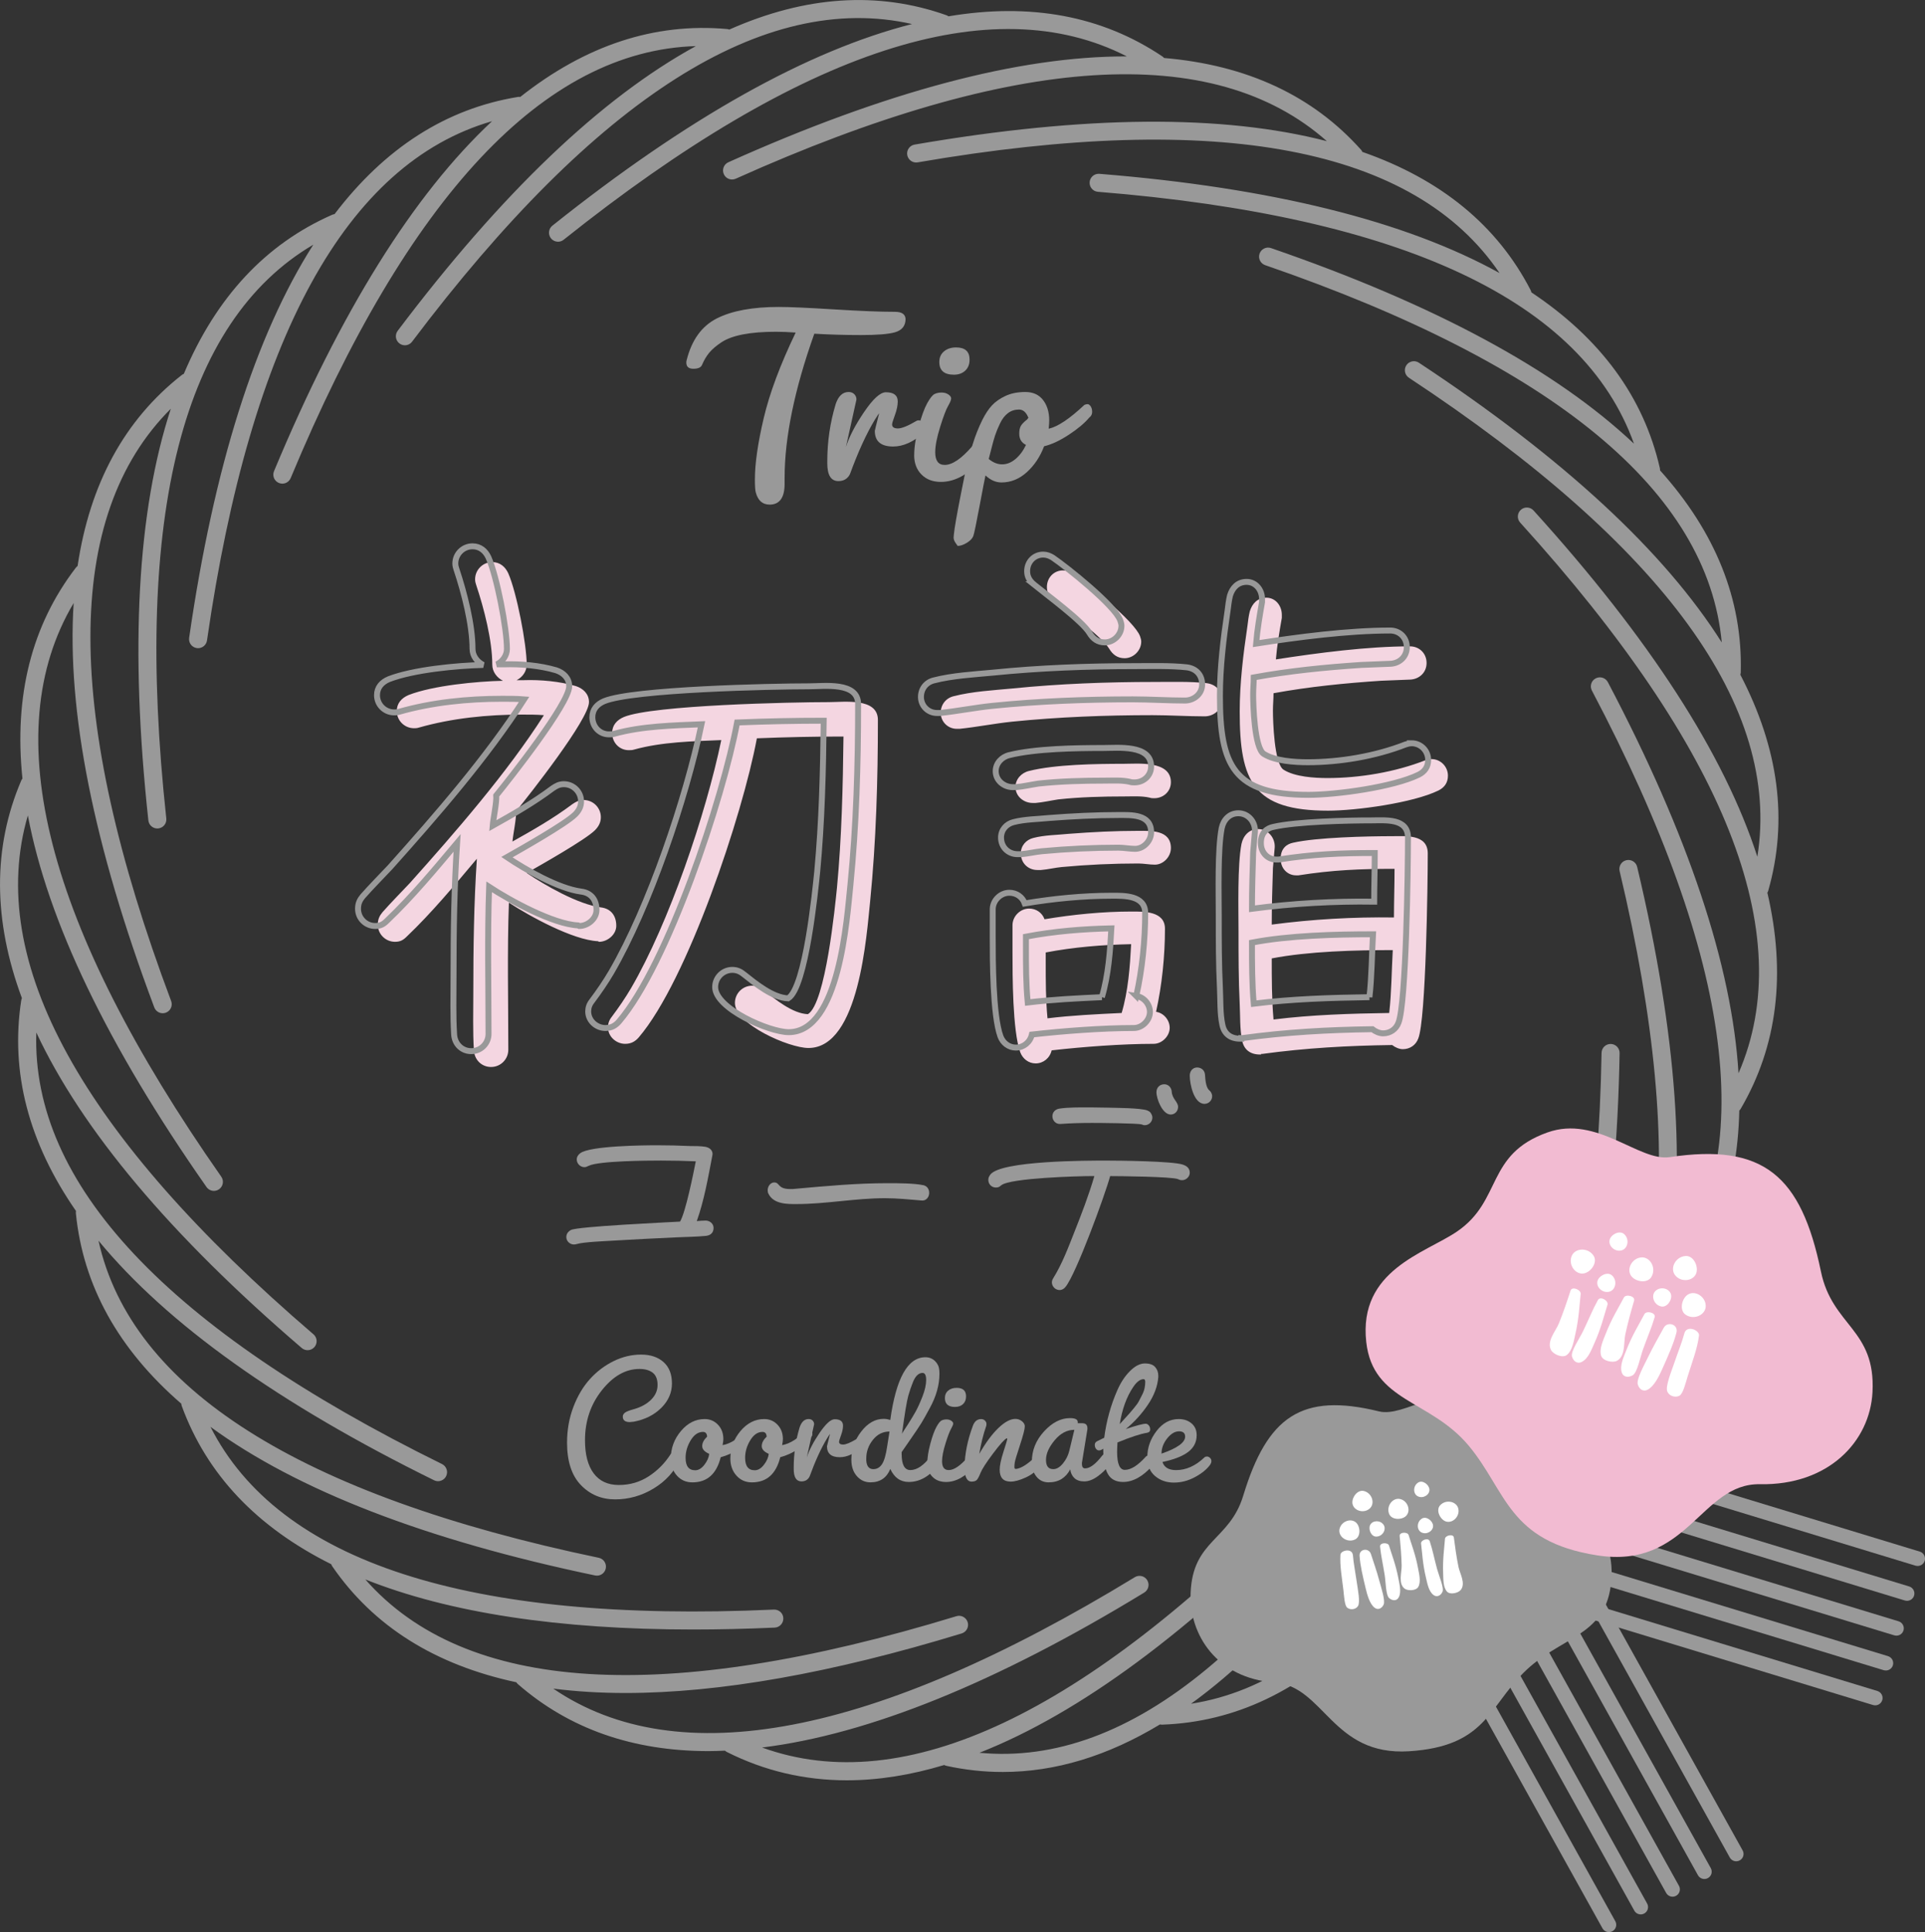 <?xml version="1.0" encoding="UTF-8"?>
<svg id="_レイヤー_1" data-name="レイヤー 1" xmlns="http://www.w3.org/2000/svg" viewBox="0 0 973.47 977.04">
  <rect x="0" y="0" width="973.47" height="977.04" fill="#333333" stroke="none"/>
  <defs>
    <style>
      .cls-1 {
        fill: none;
        stroke: #999;
        stroke-width: 3px;
      }

      .cls-2 {
        fill: #fff;
      }

      .cls-3 {
        fill: #f2bbd2;
      }

      .cls-4 {
        fill: #999;
      }

      .cls-5 {
        fill: #f4d6e1;
      }
    </style>
  </defs>
  <g>
    <path class="cls-5" d="M311.65,468.15c0-5.1-2.7-8.7-7.8-9.3-11.4-1.5-28.2-11.1-37.5-17.4,6.9-3.9,29.7-16.8,34.5-21.6,1.8-1.8,3-3.9,3-6.6,0-4.8-3.9-8.7-8.7-8.7-2.4,0-3.9,.9-5.7,2.1-9.6,7.2-20.1,13.2-30.3,18.9,.3-3.6,2.1-12,1.8-15.3,6.6-8.1,36.9-46.5,36.9-55.2,0-4.2-3-6.9-6.6-8.1-8.1-2.4-18-3.3-26.4-3h-3.6c3-1.5,5.1-4.5,5.1-7.8,0-10.5-5.1-36.6-9.3-46.2-1.5-3.3-4.2-5.7-8.1-5.7-4.8,0-8.7,3.9-8.7,8.7,0,1.2,.3,2.1,.6,3,3.9,11.7,8.1,27.9,8.1,40.2,0,3.6,2.4,6.6,5.4,8.1-13.2,.3-35.4,2.4-47.7,7.2-3.6,1.5-6,4.2-6,8.1,0,4.8,3.9,8.7,8.7,8.7,.6,0,1.5,0,2.4-.3,16.8-4.8,34.8-6.6,52.2-6.6,3.6,0,7.5,0,11.1,.3-18.6,29.1-44.7,59.1-67.8,84.9-4.5,4.8-9.3,9.6-13.8,14.7-1.5,1.8-2.4,3.6-2.4,6.3,0,4.8,3.9,8.7,8.7,8.7,2.7,0,4.2-.9,6-2.7,12.6-12,24.3-26.1,35.4-39.3-1.5,22.5-1.8,45-1.8,67.8,0,9.6-.3,19.5,.3,29.1,.3,4.8,3.9,8.4,8.7,8.4s8.7-3.9,8.7-8.7c0-24.9-.6-49.5,.3-74.4,10.5,6.9,32.4,18.9,45,19.5l.6,.3c4.2,0,8.7-3.6,8.7-8.1Zm107.4-113.1c-18.6,0-88.8,1.5-103.5,7.5-3.6,1.5-6,4.2-6,8.1,0,4.8,3.6,8.7,8.4,8.7,.9,0,1.8,0,2.7-.3,14.1-3.9,29.7-4.2,44.1-4.8-7.8,37.5-26.4,92.4-45.6,125.4-3,5.1-6.3,9.9-9.9,14.7-1.2,1.5-1.8,3.3-1.8,5.1,0,4.8,4.2,8.4,8.7,8.4,3,0,5.1-1.2,6.9-3.3,24.6-28.8,52.5-112.5,59.7-151.2,14.7-.6,29.1-.9,43.8-.9-.3,25.5-.9,51-3.3,76.5-.9,8.7-5.7,58.5-14.7,63.9-7.8-.3-16.5-7.5-22.2-12-1.8-1.5-3.6-2.4-6-2.4-4.8,0-8.7,3.9-8.7,8.7,0,10.8,27.3,22.8,37.2,22.8,25.8,0,29.4-57.6,31.2-74.4,3-30.3,3.9-60.9,3.9-91.5,0-11.4-17.1-9-24.9-9Zm113.67-51.6c6.3,5.1,24.6,18.6,28.2,24.6,1.8,3,4.2,4.8,7.8,4.8,4.5,0,8.4-3.9,8.4-8.4,0-.9-.3-1.8-.6-2.7-2.7-7.5-26.7-26.7-34.2-31.8-1.5-.9-3-1.5-4.8-1.5-4.5,0-8.1,3.6-8.1,8.4,0,2.7,1.2,4.8,3.3,6.6Zm51.9,208.2c3-13.5,4.5-28.2,4.5-42,0-9-10.8-8.7-16.8-8.7-14.7,0-29.7,1.5-44.1,3.9-1.2-3.3-4.2-5.4-7.8-5.4-4.5,0-8.4,3.9-8.4,8.4v13.5c0,11.7,0,39.9,3.9,50.7,1.2,3.3,4.2,5.7,7.8,5.7,3.9,0,7.2-2.7,8.1-6.6,15.9-1.8,35.7-3.3,51.6-3.3,4.2,0,8.1-3.9,8.1-8.1,0-3.9-3-7.5-6.9-8.1Zm-17.4,.6c-12.6,.6-25.2,1.2-37.5,2.7-.9-9.3-.9-18.9-.9-28.5v-4.8c14.1-2.7,28.8-3.9,43.2-4.2-.6,11.4-1.5,23.7-4.8,34.8Zm156.6-128.4c-.9,0-2.1,.3-3,.6-15.3,6-33.3,9-49.5,9-6.6,0-16.5-.6-22.2-4.2-4.8-3-5.4-24.9-5.4-30,0-3,.3-5.7,.3-8.7,18-3.3,36.3-5.1,54.3-6.3l15-.6c4.5-.3,8.1-3.6,8.1-8.4s-3.6-8.4-8.4-8.4c-21.3,0-46.5,3.3-67.8,6.6,.6-7.2,1.8-14.1,3-21v-1.5c0-4.8-3.3-8.7-7.8-8.7s-7.2,3-8.4,6.9c-.6,2.4-.9,5.1-1.2,7.5-2.1,14.1-3.9,28.8-3.9,43.2,0,35.4,6.9,50.1,44.7,50.1,14.1,0,42.9-3.9,55.8-10.2,3-1.5,4.8-3.9,4.8-7.5,0-4.5-3.6-8.4-8.4-8.4Zm-19.8,39c-12.6,0-38.4,.6-50.1,3.3-3,.6-6.3,2.7-6.3,8.1,0,5.1,3.6,8.4,7.8,8.4h1.2c17.1-2.7,31.5-3.3,48.6-3.3,0,8.1-.3,16.5-.3,24.6-20.4-.3-41.4,.9-61.8,3.6,0-9.3,.3-18.9,.6-28.5l.9-10.5c.3-4.8-3.3-9.3-8.4-9.3-4.5,0-7.5,3.3-8.4,7.5-2.1,10.8-1.5,32.7-1.5,44.1,0,12.3,0,24.6,.6,36.9,.3,5.7,0,12.6,1.2,18.3,.9,4.8,4.2,7.2,9,7.2h.6v-.3h.6c21.9-3,43.5-4.2,65.7-4.5,1.5,1.2,3.6,2.1,5.4,2.1,3.6,0,6.6-2.1,7.8-5.4,3.9-9.6,4.8-78.3,4.8-93.6,0-9.9-11.4-8.7-18-8.7Zm-1.5,89.4c-19.5,.3-39.3,.9-58.5,3.3-.9-10.2-.9-20.7-.9-30.9,18.6-3.6,42.3-4.2,61.2-4.2-.6,10.5-.6,21.3-1.8,31.8Zm-134.4-126c-13.8,0-34.5,.3-47.7,3.6-3.9,.9-6.9,4.2-6.9,8.1,0,4.8,4.2,8.1,8.7,8.1h1.5c3.6-.3,7.5-1.2,11.4-1.8,11.1-1.2,22.5-1.5,33.6-1.5,4.2,0,8.7-.3,12.6,.6,.9,.3,1.5,.3,2.4,.3,4.5,0,8.4-3.3,8.4-8.1,0-11.1-16.8-9.3-24-9.3Zm42-40.8c-8.4-.9-17.7-.6-26.4-.6-23.7,0-48,.9-71.7,3.3-9.6,.9-20.4,1.5-29.7,3.9-3.9,.9-6.6,4.2-6.6,8.4,0,4.5,3.6,8.1,8.1,8.1h1.5c8.7-.9,17.7-2.7,26.4-3.6,23.7-2.4,47.4-3.3,71.1-3.3,8.7,0,17.7,.6,26.4,.6,4.5,0,8.7-3.3,8.7-8.1s-3-8.1-7.8-8.7Zm-34.5,74.7c-11.7,0-23.4,.6-35.1,1.5-5.7,.6-12.3,.6-18,2.1-3.6,.9-6.3,3.9-6.3,7.8,0,4.8,3.6,8.4,8.4,8.4h1.8c3.6-.3,7.2-1.2,10.5-1.5,12.9-1.2,25.8-1.8,38.7-1.8,2.7,0,5.7,.6,8.4,.6,4.2,0,8.1-3.9,8.1-8.4,0-9.3-10.2-8.7-16.5-8.7Z"/>
    <path class="cls-1" d="M301.65,460.15c0-5.1-2.7-8.7-7.8-9.3-11.4-1.5-28.2-11.1-37.5-17.4,6.9-3.9,29.7-16.8,34.5-21.6,1.8-1.8,3-3.9,3-6.6,0-4.8-3.9-8.7-8.7-8.7-2.4,0-3.9,.9-5.7,2.1-9.6,7.2-20.1,13.2-30.3,18.9,.3-3.6,2.1-12,1.8-15.3,6.6-8.1,36.9-46.5,36.9-55.2,0-4.2-3-6.9-6.6-8.1-8.1-2.4-18-3.3-26.4-3h-3.6c3-1.5,5.1-4.5,5.1-7.8,0-10.5-5.1-36.6-9.3-46.2-1.5-3.3-4.2-5.7-8.1-5.7-4.8,0-8.7,3.9-8.7,8.7,0,1.2,.3,2.1,.6,3,3.9,11.7,8.1,27.9,8.1,40.2,0,3.6,2.4,6.6,5.4,8.1-13.2,.3-35.4,2.4-47.7,7.2-3.6,1.5-6,4.2-6,8.1,0,4.8,3.9,8.7,8.7,8.7,.6,0,1.5,0,2.4-.3,16.8-4.8,34.8-6.6,52.2-6.6,3.6,0,7.5,0,11.1,.3-18.6,29.1-44.7,59.1-67.8,84.9-4.5,4.8-9.3,9.6-13.8,14.7-1.5,1.8-2.4,3.6-2.4,6.3,0,4.8,3.9,8.7,8.7,8.7,2.7,0,4.2-.9,6-2.7,12.6-12,24.3-26.1,35.4-39.3-1.5,22.5-1.8,45-1.8,67.8,0,9.6-.3,19.5,.3,29.1,.3,4.8,3.9,8.4,8.7,8.4s8.7-3.9,8.7-8.7c0-24.9-.6-49.5,.3-74.4,10.5,6.9,32.4,18.9,45,19.5l.6,.3c4.2,0,8.7-3.6,8.7-8.1Zm107.4-113.1c-18.6,0-88.8,1.5-103.5,7.5-3.6,1.5-6,4.2-6,8.1,0,4.8,3.6,8.7,8.4,8.7,.9,0,1.8,0,2.7-.3,14.1-3.9,29.7-4.2,44.1-4.8-7.8,37.5-26.4,92.4-45.6,125.4-3,5.1-6.3,9.9-9.9,14.7-1.2,1.5-1.8,3.3-1.8,5.1,0,4.8,4.2,8.4,8.7,8.4,3,0,5.1-1.2,6.9-3.3,24.6-28.8,52.5-112.5,59.7-151.2,14.7-.6,29.1-.9,43.8-.9-.3,25.5-.9,51-3.3,76.5-.9,8.7-5.7,58.5-14.7,63.9-7.8-.3-16.5-7.5-22.2-12-1.8-1.5-3.6-2.4-6-2.4-4.8,0-8.7,3.9-8.7,8.7,0,10.8,27.3,22.8,37.2,22.8,25.8,0,29.4-57.6,31.2-74.4,3-30.3,3.9-60.9,3.9-91.5,0-11.4-17.1-9-24.9-9Zm113.67-51.6c6.3,5.1,24.6,18.6,28.2,24.6,1.8,3,4.2,4.8,7.8,4.8,4.5,0,8.4-3.9,8.4-8.4,0-.9-.3-1.8-.6-2.7-2.7-7.5-26.7-26.7-34.2-31.8-1.5-.9-3-1.5-4.8-1.5-4.5,0-8.1,3.6-8.1,8.4,0,2.7,1.2,4.8,3.3,6.6Zm51.9,208.2c3-13.5,4.5-28.2,4.5-42,0-9-10.8-8.7-16.8-8.7-14.7,0-29.7,1.5-44.1,3.9-1.2-3.3-4.2-5.4-7.8-5.4-4.5,0-8.4,3.9-8.4,8.4v13.5c0,11.7,0,39.9,3.9,50.7,1.2,3.3,4.2,5.7,7.8,5.7,3.9,0,7.2-2.7,8.1-6.6,15.9-1.8,35.7-3.3,51.6-3.3,4.2,0,8.1-3.9,8.1-8.1,0-3.9-3-7.5-6.9-8.1Zm-17.4,.6c-12.6,.6-25.2,1.2-37.5,2.7-.9-9.3-.9-18.9-.9-28.5v-4.8c14.1-2.7,28.8-3.9,43.2-4.2-.6,11.4-1.5,23.7-4.8,34.8Zm156.6-128.4c-.9,0-2.1,.3-3,.6-15.3,6-33.3,9-49.5,9-6.6,0-16.5-.6-22.2-4.2-4.8-3-5.4-24.9-5.4-30,0-3,.3-5.7,.3-8.7,18-3.3,36.3-5.1,54.3-6.3l15-.6c4.5-.3,8.1-3.6,8.1-8.4s-3.6-8.4-8.4-8.4c-21.3,0-46.5,3.3-67.8,6.6,.6-7.2,1.8-14.1,3-21v-1.5c0-4.8-3.3-8.7-7.8-8.7s-7.2,3-8.4,6.9c-.6,2.4-.9,5.1-1.2,7.5-2.1,14.1-3.9,28.8-3.9,43.2,0,35.4,6.9,50.1,44.7,50.1,14.1,0,42.9-3.9,55.8-10.2,3-1.5,4.8-3.9,4.8-7.5,0-4.5-3.6-8.4-8.4-8.4Zm-19.8,39c-12.6,0-38.4,.6-50.1,3.3-3,.6-6.3,2.7-6.3,8.1,0,5.1,3.6,8.4,7.8,8.4h1.2c17.1-2.7,31.5-3.3,48.6-3.3,0,8.1-.3,16.5-.3,24.6-20.4-.3-41.4,.9-61.8,3.6,0-9.3,.3-18.9,.6-28.5l.9-10.5c.3-4.8-3.3-9.3-8.4-9.3-4.5,0-7.5,3.3-8.4,7.5-2.1,10.8-1.5,32.7-1.5,44.1,0,12.3,0,24.6,.6,36.9,.3,5.7,0,12.6,1.2,18.3,.9,4.8,4.2,7.2,9,7.2h.6v-.3h.6c21.9-3,43.5-4.2,65.7-4.5,1.5,1.2,3.6,2.1,5.4,2.1,3.6,0,6.6-2.1,7.8-5.4,3.9-9.6,4.8-78.3,4.8-93.6,0-9.9-11.4-8.7-18-8.7Zm-1.5,89.4c-19.5,.3-39.3,.9-58.5,3.3-.9-10.2-.9-20.7-.9-30.9,18.6-3.6,42.3-4.2,61.2-4.2-.6,10.5-.6,21.3-1.8,31.8Zm-134.4-126c-13.8,0-34.5,.3-47.7,3.6-3.9,.9-6.9,4.2-6.9,8.1,0,4.8,4.2,8.1,8.7,8.1h1.5c3.6-.3,7.5-1.2,11.4-1.8,11.1-1.2,22.5-1.5,33.6-1.5,4.2,0,8.7-.3,12.6,.6,.9,.3,1.5,.3,2.4,.3,4.5,0,8.4-3.3,8.4-8.1,0-11.1-16.8-9.3-24-9.3Zm42-40.8c-8.4-.9-17.7-.6-26.4-.6-23.7,0-48,.9-71.7,3.3-9.6,.9-20.4,1.5-29.7,3.9-3.9,.9-6.6,4.2-6.6,8.4,0,4.5,3.6,8.1,8.1,8.1h1.5c8.7-.9,17.7-2.7,26.4-3.6,23.7-2.4,47.4-3.3,71.1-3.3,8.7,0,17.7,.6,26.4,.6,4.5,0,8.7-3.3,8.7-8.1s-3-8.1-7.8-8.7Zm-34.5,74.7c-11.7,0-23.4,.6-35.1,1.5-5.7,.6-12.3,.6-18,2.1-3.6,.9-6.3,3.9-6.3,7.8,0,4.8,3.6,8.4,8.4,8.4h1.8c3.6-.3,7.2-1.2,10.5-1.5,12.9-1.2,25.8-1.8,38.7-1.8,2.7,0,5.7,.6,8.4,.6,4.2,0,8.1-3.9,8.1-8.4,0-9.3-10.2-8.7-16.5-8.7Z"/>
  </g>
  <g>
    <path class="cls-4" d="M357.13,624.95c-5.02,.51-10.29,.51-15.43,.77-10.68,.51-21.35,1.03-32.03,1.67-3.99,.26-14.28,.64-17.88,1.67-.64,.13-.9,.26-1.54,.26-2.06,0-3.86-1.67-3.86-3.73,0-1.67,.9-2.83,2.32-3.6,3.22-1.8,48.49-3.86,55.18-4.25,2.83-4.63,6.82-24.7,7.97-30.48-5.79-.26-11.71-.39-17.62-.39-6.3,0-31.64,.13-36.66,2.7-.77,.39-1.29,.64-2.06,.64-2.06,0-3.86-1.8-3.86-3.86,0-1.41,.77-2.44,1.8-3.22,5.02-3.73,32.03-3.99,38.84-3.99,5.53,0,11.06,.13,16.72,.39,2.44,0,5.27,0,7.72,.39,1.93,.39,3.6,1.54,3.6,3.73,0,.26-.13,.51-.13,.77-2.06,10.8-4.12,22.64-7.85,33.06,1.54-.13,2.96-.26,4.5-.26,2.06,0,3.99,1.54,3.99,3.73,0,2.32-1.41,3.73-3.73,3.99Z"/>
    <path class="cls-4" d="M466.62,607.07h-.44c-6.23-.51-12.46-1.16-18.7-1.16-14.98,0-29.74,2.96-44.61,2.96h-.22c-4.37,0-11.37,.13-14-5.14-.33-.51-.44-1.16-.44-1.8,0-2.19,1.53-3.99,3.28-3.99,3.06,0,1.53,3.34,8.2,3.34,.87,0,1.64,0,2.51-.13,15.53-1.41,31.05-2.83,46.69-2.83,4.92,0,13.45,0,18.15,1.03,1.64,.39,2.84,1.8,2.84,3.86,0,2.19-1.53,3.86-3.28,3.86Z"/>
    <path class="cls-4" d="M597.8,596.78c-.9,0-1.29-.13-2.06-.51-3.09-1.29-29.97-1.54-34.34-1.54-2.57,9.52-17.24,49.52-22.51,55.95-.77,1.03-1.8,1.67-3.09,1.67-2.06,0-3.86-1.8-3.86-3.86,0-.77,.26-1.41,.64-2.06,4.5-7.2,7.59-15.44,10.68-23.28,3.73-9.39,7.33-18.78,10.16-28.43h-1.54c-5.92,0-40.77,.9-45.53,4.63-.9,.77-1.41,1.16-2.7,1.16-2.19,0-3.86-1.67-3.86-3.86,0-1.16,.39-1.8,1.03-2.7,5.4-7.07,49.13-7.07,58.4-7.07,6.17,0,33.96,.26,38.97,2.06,1.93,.64,3.47,1.8,3.47,4.12,0,1.93-1.8,3.73-3.86,3.73Zm-18.91-27.78c-.64,0-1.03-.26-1.54-.39-2.19-.64-21.87-.77-25.08-.77-5.27,0-10.55,.13-15.82,.51h-.39c-2.19,.13-3.86-1.8-3.86-3.86s1.41-3.47,3.34-3.86c4.89-.77,11.45-.64,16.34-.64,2.83,0,5.79,.13,8.62,.13,3.86,.13,16.21,.13,19.68,1.41,.64,.26,1.29,.64,1.67,1.16,.51,.77,.9,1.54,.9,2.44,0,2.19-1.8,3.86-3.86,3.86Zm13.12-5.4c-4.12,0-7.2-7.85-7.2-11.32,0-2.31,1.67-3.99,3.99-3.99,2.06,0,3.6,1.67,3.73,3.73,.26,3.73,3.22,5.15,3.22,7.72,0,2.06-1.54,3.86-3.73,3.86Zm17.11-5.4c-5.4,0-7.46-10.03-7.46-14.28,0-2.19,1.41-4.12,3.73-4.12,2.19,0,3.86,1.54,3.99,3.73,.13,2.06,.39,6.3,2.06,7.72,.9,.77,1.54,1.8,1.54,3.09,0,2.19-1.8,3.86-3.86,3.86Z"/>
  </g>
  <g>
    <path class="cls-4" d="M286.76,729.44c0-6.37,1.07-12.36,3.2-17.97,2.13-5.61,4.94-10.32,8.41-14.15,3.47-3.82,7.46-6.83,11.95-9.03,4.49-2.2,9.11-3.3,13.86-3.3s8.54,1.26,11.37,3.78c2.83,2.52,4.25,6.12,4.25,10.8s-1.8,8.81-5.4,12.38c-3.6,3.57-8.24,5.9-13.91,6.98-1.02,.13-1.69,.19-2.01,.19-2.36,0-3.54-.92-3.54-2.77,0-.7,.33-1.34,1-1.91,.67-.57,2.18-1.18,4.54-1.82,3.63-1.02,6.55-2.61,8.75-4.78,2.2-2.17,3.3-4.67,3.3-7.5s-.81-4.89-2.44-6.17c-1.62-1.27-3.87-1.91-6.74-1.91-6.95,0-13.27,3.58-18.97,10.75-5.7,7.17-8.55,15.6-8.55,25.28,0,7.26,1.47,12.86,4.4,16.77,2.93,3.92,7.17,5.88,12.71,5.88s10.56-1.45,15.05-4.35c4.49-2.9,8.2-6.64,11.14-11.23,.25-.45,.75-.67,1.48-.67s1.48,.29,2.25,.86,1.15,1.08,1.15,1.53-.06,.8-.19,1.05c-2.81,6.05-7.23,10.91-13.29,14.58-6.05,3.66-12.54,5.5-19.45,5.5s-12.7-2.42-17.35-7.26c-4.65-4.84-6.98-12.01-6.98-21.51Z"/>
    <path class="cls-4" d="M350.13,749.61c-3.19,0-5.8-1.15-7.84-3.44-2.04-2.29-3.06-5.16-3.06-8.6,0-5.22,1.7-9.86,5.11-13.91,3.41-4.05,7.41-6.07,12-6.07,2.68,0,4.92,.96,6.74,2.87,1.82,1.91,2.72,4.33,2.72,7.26,0,.64-.13,1.66-.38,3.06,4.14-.76,8.25-3.44,12.33-8.03,.25-.25,.59-.38,1-.38s.84,.3,1.29,.91c.45,.61,.67,1.21,.67,1.82s-.13,1.04-.38,1.29c-4.27,5.29-9.56,8.79-15.87,10.51-2.1,8.48-6.88,12.71-14.34,12.71Zm1.43-6.12c1.66,0,3.2-.92,4.64-2.77,1.43-1.85,2.25-3.69,2.44-5.54-2.36-1.02-3.54-2.32-3.54-3.92s.83-3.19,2.49-4.78c-.06-.83-.27-1.43-.62-1.82-.35-.38-.85-.57-1.48-.57-2.42,0-4.49,1.42-6.21,4.25-1.72,2.84-2.58,5.78-2.58,8.84,0,4.21,1.62,6.31,4.88,6.31Z"/>
    <path class="cls-4" d="M380.24,749.61c-3.19,0-5.8-1.15-7.84-3.44-2.04-2.29-3.06-5.16-3.06-8.6,0-5.22,1.7-9.86,5.11-13.91,3.41-4.05,7.41-6.07,12-6.07,2.68,0,4.92,.96,6.74,2.87,1.82,1.91,2.72,4.33,2.72,7.26,0,.64-.13,1.66-.38,3.06,4.14-.76,8.25-3.44,12.33-8.03,.25-.25,.59-.38,1-.38s.84,.3,1.29,.91c.45,.61,.67,1.21,.67,1.82s-.13,1.04-.38,1.29c-4.27,5.29-9.56,8.79-15.87,10.51-2.1,8.48-6.88,12.71-14.34,12.71Zm1.43-6.12c1.66,0,3.2-.92,4.64-2.77,1.43-1.85,2.25-3.69,2.44-5.54-2.36-1.02-3.54-2.32-3.54-3.92s.83-3.19,2.49-4.78c-.06-.83-.27-1.43-.62-1.82-.35-.38-.85-.57-1.48-.57-2.42,0-4.49,1.42-6.21,4.25-1.72,2.84-2.58,5.78-2.58,8.84,0,4.21,1.62,6.31,4.88,6.31Z"/>
    <path class="cls-4" d="M407.96,737.09c1.15-3.63,3.3-7.77,6.45-12.43,3.15-4.65,5.72-6.98,7.69-6.98,2.8,0,4.21,1.08,4.21,3.25,0,1.4-.33,3.01-1,4.83-.67,1.82-1,2.92-1,3.3,0,.96,.68,1.43,2.06,1.43s3.62-.92,6.74-2.77c.13-.06,.38-.1,.76-.1s.88,.35,1.48,1.05c.6,.7,.91,1.32,.91,1.86s-.13,.94-.38,1.19c-3.82,3.44-7.55,5.16-11.18,5.16-4.33,0-6.5-1.85-6.5-5.54,0-.13,.51-2.2,1.53-6.21-.06,0-.57,.76-1.53,2.29-3,4.97-5.93,11.38-8.79,19.21-.83,1.66-2.2,2.49-4.11,2.49-2.61,0-3.92-2.1-3.92-6.31v-.76c0-6.88,.99-13.6,2.96-20.17,.96-2.87,2.49-4.3,4.59-4.3,.83,0,1.5,.26,2.01,.76,.51,.51,.76,1.15,.76,1.91l-3.73,16.82Z"/>
    <path class="cls-4" d="M430.52,738.23c0-5.22,1.66-9.99,4.97-14.29,3.31-4.3,7.1-6.45,11.37-6.45,1.08,0,2.2,.19,3.35,.57,2.93-21.16,8.86-31.73,17.78-31.73,1.91,0,3.52,.64,4.83,1.91,1.31,1.28,2.02,2.77,2.15,4.49,.06,.45,.1,1.12,.1,2.01,0,5.61-1.62,11.38-4.87,17.3-1.78,3.31-3.2,5.83-4.25,7.55-1.05,1.72-2.88,4.46-5.5,8.22-2.61,3.76-4.11,5.93-4.49,6.5v.86c0,5.48,1.47,8.22,4.4,8.22,3.31,0,6.75-2.32,10.32-6.98,.32-.32,.83-.48,1.53-.48s1.37,.29,2.01,.86c.64,.57,.96,1.24,.96,2.01s-.26,1.5-.76,2.2c-4.4,5.61-9.34,8.41-14.82,8.41-4.27,0-7.39-2.2-9.37-6.6-1.85,4.53-5.19,6.79-10.04,6.79-2.74,0-5.03-1.05-6.88-3.15-1.85-2.1-2.77-4.84-2.77-8.22Zm11.18,4.68c1.78,0,3.23-.84,4.35-2.53,1.11-1.69,1.99-4.76,2.63-9.22l1.15-7.26c-3.38,0-6.18,1.4-8.41,4.21-2.23,2.8-3.35,5.93-3.35,9.37v1.05c.19,2.93,1.4,4.4,3.63,4.4Zm24.85-48.65c-2.1,0-3.79,1.72-5.07,5.16-.7,1.72-1.42,3.84-2.15,6.36-.73,2.52-1.8,8.94-3.2,19.26,.25-.38,.51-.83,.76-1.34,.13-.13,.89-1.29,2.29-3.49,1.4-2.2,2.64-4.25,3.73-6.17,1.08-1.91,2.26-4.49,3.54-7.74,1.27-3.25,1.91-6.07,1.91-8.46s-.61-3.58-1.82-3.58Z"/>
    <path class="cls-4" d="M468.94,739.95c0-2.8,.51-6.1,1.53-9.89,1.02-3.79,2.04-6.61,3.06-8.46,1.02-1.85,1.9-2.95,2.63-3.3,.73-.35,1.56-.53,2.49-.53s1.72,.22,2.39,.67c.67,.45,1,.92,1,1.43s-.37,1.4-1.1,2.68c-.73,1.28-1.67,3.76-2.82,7.46-1.15,3.7-1.72,6.66-1.72,8.89,0,3,1.11,4.49,3.35,4.49,2.68,0,5.89-2.17,9.65-6.5,.51-.64,1.13-.96,1.86-.96s1.4,.27,2.01,.81c.6,.54,.91,1.18,.91,1.91s-.35,1.55-1.05,2.44c-4.72,5.54-9.62,8.32-14.72,8.32-2.87,0-5.16-.88-6.88-2.63-1.72-1.75-2.58-4.03-2.58-6.83Zm14.05-28.48c-3.44,0-5.16-1.5-5.16-4.49,0-1.59,.56-2.85,1.67-3.78,1.11-.92,2.53-1.39,4.25-1.39,3.19,0,4.78,1.43,4.78,4.3,0,1.66-.51,2.96-1.53,3.92-1.02,.96-2.36,1.43-4.01,1.43Z"/>
    <path class="cls-4" d="M514.34,742.73c2.42-.51,5.35-2.39,8.79-5.64,.25-.25,.62-.38,1.1-.38s.99,.43,1.53,1.29c.54,.86,.81,1.53,.81,2.01s-.06,.84-.19,1.1c-2.04,2.61-4.59,4.62-7.65,6.02-3.06,1.4-5.61,2.1-7.65,2.1-3.7,0-5.54-2.01-5.54-6.02,0-2.1,.64-5.13,1.91-9.08,1.27-3.95,1.91-6.07,1.91-6.36s-.06-.43-.19-.43h-.1c-1.08,.45-3.36,2.98-6.83,7.6-3.47,4.62-5.59,7.89-6.36,9.8-.76,1.91-1.42,3.14-1.96,3.68s-1.42,.81-2.63,.81c-2.36-.06-3.54-2.49-3.54-7.26,.13-6.75,1.53-13.73,4.21-20.93,.83-2.29,2.23-3.44,4.21-3.44,.76,0,1.4,.26,1.91,.76,.51,.51,.76,1.04,.76,1.58s-.03,.91-.1,1.1c-1.47,4.21-2.65,8.92-3.54,14.15,3.31-5.73,6.56-10.12,9.75-13.14,3.19-3.03,6.02-4.54,8.51-4.54,1.27,0,2.39,.4,3.35,1.19,.96,.8,1.43,1.64,1.43,2.53,0,1.4-.81,4.57-2.44,9.51-1.62,4.94-2.5,7.85-2.63,8.75-.13,.89-.19,1.67-.19,2.34s.21,.99,.62,.96c.41-.03,.65-.05,.72-.05Z"/>
    <path class="cls-4" d="M521.8,739.19c0-5.74,2.05-10.85,6.16-15.34,4.11-4.49,8.49-6.74,13.14-6.74,2.61,0,3.92,.67,3.92,2.01v.57h2.2c1.78,0,2.68,.83,2.68,2.49v.57l-2.68,16.44c-.06,.26-.1,.61-.1,1.05,0,1.53,.54,2.29,1.62,2.29,2.42,0,5.29-2.13,8.6-6.4,.45-.57,.89-.86,1.34-.86,.64,0,1.18,.49,1.62,1.48,.45,.99,.67,1.85,.67,2.58s-.06,1.29-.19,1.67c-1.47,2.04-3.38,3.9-5.74,5.59-2.36,1.69-4.6,2.53-6.74,2.53s-3.79-.56-4.97-1.67c-1.18-1.11-1.9-2.63-2.15-4.54v.19c-1.08,2.04-2.52,3.63-4.3,4.78-1.85,1.15-4.05,1.72-6.6,1.72s-4.6-.97-6.17-2.92c-1.56-1.94-2.34-4.44-2.34-7.5Zm10.8,3.73c1.72,0,3.36-.96,4.92-2.87,1.56-1.91,2.63-4.01,3.2-6.31l2.58-10.71c-3.7,0-7.01,1.75-9.94,5.26-2.93,3.5-4.4,6.82-4.4,9.94s1.21,4.68,3.63,4.68Z"/>
    <path class="cls-4" d="M557.93,733.64v-1.05c-.83,.57-1.55,.86-2.15,.86s-1.12-.27-1.53-.81c-.41-.54-.62-1.21-.62-2.01s.38-1.4,1.15-1.82c.76-.41,1.97-1,3.63-1.77,1.08-8.47,3.31-16.54,6.69-24.18,1.72-3.89,3.85-7.09,6.4-9.61,2.55-2.52,5.03-3.78,7.46-3.78s4.16,.61,5.21,1.82c1.05,1.21,1.58,2.68,1.58,4.4v.67c-.38,4.72-2.15,9.4-5.3,14.05-3.15,4.65-6.87,8.73-11.14,12.23,5.29-1.78,8.67-2.68,10.13-2.68,.51,0,1,.27,1.48,.81,.48,.54,.72,1.26,.72,2.15s-.54,1.43-1.62,1.62c-3.25,.51-8.22,2.14-14.91,4.88-.13,2.04-.19,3.63-.19,4.78,0,6.05,1.31,9.08,3.92,9.08,3.06,0,6.6-2.23,10.61-6.69,.45-.45,1-.67,1.67-.67s1.31,.27,1.91,.81c.6,.54,.91,1.21,.91,2.01s-.38,1.61-1.15,2.44c-4.91,5.48-9.85,8.22-14.82,8.22-3.7,0-6.29-1.39-7.79-4.16-1.5-2.77-2.25-6.64-2.25-11.61Zm20.46-36.23c-1.78,0-3.57,1.34-5.35,4.01-3.31,4.91-5.58,11.15-6.79,18.73,.13-.13,.91-.99,2.34-2.58,1.43-1.59,2.33-2.58,2.68-2.96,.35-.38,1.11-1.29,2.29-2.72,1.18-1.43,1.96-2.53,2.34-3.3,.38-.76,.91-1.78,1.58-3.06,.67-1.27,1.11-2.49,1.34-3.63,.22-1.15,.33-2.17,.33-3.06s-.26-1.37-.76-1.43Z"/>
    <path class="cls-4" d="M580.2,736.8c0-4.71,1.54-9.1,4.64-13.14,3.09-4.05,6.83-6.07,11.23-6.07,2.61,0,4.78,.73,6.5,2.2,1.72,1.47,2.58,3.44,2.58,5.93,0,3.51-1.43,6.34-4.3,8.51-2.87,2.17-7.2,3.86-13,5.07,.89,2.74,3.19,4.11,6.88,4.11,5.1,0,9.91-2.17,14.43-6.5,.25-.25,.65-.38,1.19-.38s1.05,.22,1.53,.67c.48,.45,.72,.99,.72,1.62s-.22,1.27-.67,1.91c-1.59,2.23-4.11,4.29-7.55,6.17-3.44,1.88-7.03,2.82-10.75,2.82s-6.9-1.1-9.51-3.3c-2.61-2.2-3.92-5.4-3.92-9.61Zm16.01-13c-2.07,0-4.06,1.19-5.97,3.58-1.91,2.39-2.87,4.96-2.87,7.69,7.97-2.74,11.95-5.61,11.95-8.6,0-1.78-1.04-2.68-3.11-2.68Z"/>
  </g>
  <g>
    <path class="cls-4" d="M389.12,255.16c-3.55,0-5.87-2.1-6.96-6.28-.27-1-.41-3.14-.41-6.42,0-8.01,1.48-18.32,4.44-30.93,2.96-12.61,8.35-27.06,16.18-43.35-3.55-.27-6.87-.41-9.97-.41-13.02,0-22.21,1.77-27.58,5.33-2.73,1.82-4.8,3.6-6.21,5.33-1.41,1.73-2.62,3.78-3.62,6.14-.55,1.28-2,1.91-4.37,1.91s-3.55-1.05-3.55-3.14c0-.45,.05-.82,.14-1.09,2.55-10.29,7.65-17.36,15.29-21.23,7.65-3.87,18.07-5.8,31.27-5.8,5.46,0,14.79,.41,27.99,1.23,13.2,.82,23.49,1.23,30.86,1.23,3.37,0,5.14,1.18,5.33,3.55,0,3.55-1.82,5.83-5.46,6.83-3.19,.91-8.88,1.37-17.07,1.37s-16.07-.23-23.62-.68c-10.01,28.13-15.02,52.44-15.02,72.92v3c0,7.01-2.55,10.51-7.65,10.51Z"/>
    <path class="cls-4" d="M427.77,226.08c1.64-5.19,4.71-11.11,9.22-17.75,4.51-6.64,8.17-9.97,10.99-9.97,4,0,6.01,1.55,6.01,4.64,0,2-.48,4.3-1.43,6.9-.96,2.59-1.43,4.17-1.43,4.71,0,1.37,.98,2.05,2.94,2.05s5.17-1.32,9.63-3.96c.18-.09,.55-.14,1.09-.14s1.25,.5,2.12,1.5c.86,1,1.3,1.89,1.3,2.66s-.18,1.34-.55,1.71c-5.46,4.92-10.79,7.37-15.98,7.37-6.19,0-9.29-2.64-9.29-7.92,0-.18,.73-3.14,2.19-8.88-.09,0-.82,1.09-2.19,3.28-4.28,7.1-8.47,16.25-12.56,27.45-1.18,2.37-3.14,3.55-5.87,3.55-3.73,0-5.6-3-5.6-9.01v-1.09c0-9.83,1.41-19.44,4.23-28.81,1.37-4.1,3.55-6.14,6.55-6.14,1.18,0,2.14,.37,2.87,1.09,.73,.73,1.09,1.64,1.09,2.73l-5.33,24.03Z"/>
    <path class="cls-4" d="M462.31,230.17c0-4,.73-8.72,2.18-14.13,1.46-5.42,2.91-9.44,4.37-12.08,1.46-2.64,2.71-4.21,3.75-4.71,1.05-.5,2.23-.75,3.55-.75s2.46,.32,3.41,.96c.96,.64,1.43,1.32,1.43,2.05s-.52,2-1.57,3.82c-1.05,1.82-2.39,5.37-4.03,10.65-1.64,5.28-2.46,9.51-2.46,12.7,0,4.28,1.59,6.42,4.78,6.42,3.82,0,8.42-3.09,13.79-9.29,.73-.91,1.61-1.37,2.66-1.37s2,.39,2.87,1.16c.86,.77,1.3,1.69,1.3,2.73s-.5,2.21-1.5,3.48c-6.74,7.92-13.75,11.88-21.03,11.88-4.1,0-7.37-1.25-9.83-3.75-2.46-2.5-3.69-5.76-3.69-9.76Zm20.07-40.69c-4.92,0-7.37-2.14-7.37-6.42,0-2.27,.8-4.07,2.39-5.39,1.59-1.32,3.62-1.98,6.08-1.98,4.55,0,6.83,2.05,6.83,6.14,0,2.37-.73,4.23-2.19,5.6-1.46,1.37-3.37,2.05-5.73,2.05Z"/>
    <path class="cls-4" d="M482.38,270.18c.27-3,1.46-9.81,3.55-20.41,2.09-10.6,3.3-16.43,3.62-17.48,.32-1.05,1.11-3.64,2.39-7.78,1.27-4.14,2.87-8.17,4.78-12.08,1.55-3.09,3.19-5.58,4.92-7.44,1.73-1.86,4-3.46,6.83-4.78,2.82-1.32,6.17-1.98,10.04-1.98s6.85,1.34,8.94,4.03c2.09,2.69,3.14,6.12,3.14,10.31,0,1-.09,2.41-.27,4.23,4.55-1,10.56-5.01,18.02-12.02,.55-.27,1.09-.41,1.64-.41s1.07,.37,1.57,1.09c.5,.73,.75,1.69,.75,2.87s-.5,2.14-1.5,2.87c-2.28,2.73-5.69,5.6-10.24,8.6-4.55,3-8.74,4.96-12.56,5.87-2,5.28-4.92,9.65-8.74,13.11-3.82,3.46-8.1,5.19-12.84,5.19-2.82,0-5.51-1.18-8.06-3.55-.27,1.09-1.25,6.14-2.94,15.16-1.69,9.01-2.75,14.15-3.21,15.43-.46,1.27-1.55,2.43-3.28,3.48-1.73,1.05-3.28,1.57-4.64,1.57l-.96-1.37c-.73-1-1.09-1.96-1.09-2.87l.14-1.64Zm24.44-35.37c2.37,0,4.62-.91,6.76-2.73,2.14-1.82,3.89-4.19,5.26-7.1-2.28-1.09-3.41-3-3.41-5.74,0-1.55,.25-2.8,.75-3.75,.5-.96,1.62-2.12,3.35-3.48,.18-.36,.36-.59,.55-.68-1.09-2.82-2.69-4.23-4.78-4.23s-3.94,.59-5.53,1.78c-1.59,1.18-2.94,2.91-4.03,5.19-1.09,2.28-1.94,4.33-2.53,6.14-.59,1.82-1.23,4.1-1.91,6.83-.68,2.73-1.12,4.42-1.3,5.05,2.18,1.82,4.46,2.73,6.83,2.73Z"/>
  </g>
  <path class="cls-4" d="M894.22,450.32c10.09-35.39,5.3-71.83-14.13-109.12,.11-.38,.19-.77,.21-1.18,.97-36.79-12.74-70.89-40.83-102.18,.01-.39,0-.79-.1-1.19-8.21-35.88-29.96-65.5-64.95-88.81-.08-.38-.2-.77-.39-1.13-16.89-32.73-45.36-56.03-85.1-69.9-.17-.33-.3-.67-.56-.96-24.48-27.48-57.81-42.96-99.7-46.53-.26-.3-.54-.57-.88-.8-30.54-20.53-66.68-27.23-108.14-20.27-.32-.22-.67-.42-1.06-.56-34.69-12.29-71.36-9.79-109.79,7.26-.37-.14-.75-.24-1.16-.28-36.66-3.28-71.56,8.26-104.54,34.34-.39-.04-.78-.05-1.19,.01-36.32,5.94-67.25,25.8-92.72,59.25-.39,.06-.77,.15-1.15,.31-33.7,14.79-58.72,41.71-75.07,80.45-.36,.15-.71,.34-1.03,.59-28.97,22.71-46.51,55-52.7,96.59-.31,.24-.61,.51-.86,.83-22.41,29.2-31.37,64.84-27.03,106.66-.24,.31-.46,.64-.62,1.02-14.44,33.85-14.26,70.6,.35,110.03-.16,.36-.29,.74-.35,1.14-5.57,36.38,3.75,71.93,27.7,106.49-.06,.39-.1,.78-.06,1.19,3.65,36.62,21.52,68.74,53.31,96.25,.03,.39,.1,.78,.24,1.17,12.65,34.57,37.93,61.25,75.58,80,.13,.36,.29,.72,.52,1.05,20.84,30.33,51.98,49.85,93.08,58.65,.22,.33,.47,.65,.78,.92,25.91,22.61,58.13,33.89,96.51,33.89,2.7,0,5.47-.12,8.24-.23,.29,.26,.61,.51,.98,.69,18.97,9.54,39.19,14.3,60.65,14.3,15.75,0,32.16-2.6,49.22-7.73,.34,.17,.7,.32,1.09,.41,9.51,2.08,19.01,3.11,28.54,3.11,26.49,0,53.01-8.05,79.5-24.05,.32,.07,.65,.12,.99,.12,.06,0,.11,0,.17,0,36.78-1.34,69.95-17.16,99.41-47.16,.39,0,.79-.06,1.19-.17,35.29-10.45,63.48-34.01,84.55-70.39,.38-.11,.76-.26,1.11-.47,31.61-18.91,53.07-48.79,64.42-89.32,.32-.19,.65-.34,.93-.62,25.89-26.15,39.24-60.38,40.18-102.4,.28-.28,.54-.6,.75-.96,18.58-31.78,22.99-68.28,13.44-109.24,.19-.33,.39-.66,.5-1.05Zm-15.06,92.39c-3.3-54.34-25.3-120.38-66.07-197.76-1.17-2.23-3.94-3.08-6.16-1.91-2.23,1.17-3.08,3.93-1.91,6.16,72.12,136.88,84.76,236.72,37.71,297.14,10.32-53.45,5.43-122.88-14.82-207.97-.58-2.45-3.02-3.96-5.49-3.38-2.45,.58-3.96,3.04-3.38,5.49,35.82,150.52,23.23,250.37-37.37,297.19,23.29-49.21,35.82-117.68,37.36-205.12,.04-2.52-1.96-4.6-4.48-4.64h-.08c-2.48,0-4.51,1.99-4.56,4.48-2.74,154.7-39.77,248.28-110.11,278.56,34.79-41.87,63.96-105.07,87.2-189.39,.67-2.43-.76-4.94-3.19-5.61-2.42-.67-4.94,.76-5.61,3.19-41.12,149.15-100.25,230.57-175.9,242.42,44.11-31.91,88.07-85.88,131.55-161.75,1.25-2.19,.5-4.97-1.69-6.22-2.19-1.25-4.97-.5-6.23,1.69-76.9,134.21-154.39,198.38-230.62,191.06,50.64-19.94,106.63-61.31,167.59-123.96,1.76-1.81,1.72-4.69-.09-6.45-1.8-1.76-4.69-1.71-6.45,.09-107.91,110.91-198.97,153.78-270.98,127.67,54.04-6.7,118.57-32.79,193.25-78.35,2.15-1.31,2.83-4.12,1.52-6.27-1.31-2.15-4.12-2.83-6.27-1.52-132.03,80.54-230.86,99.44-294.11,56.35,11.51,1.47,23.7,2.22,36.57,2.22,47.49,0,104.22-10.03,169.98-30.12,2.41-.74,3.77-3.29,3.03-5.69-.74-2.41-3.28-3.76-5.7-3.03-147.93,45.19-248.36,38.91-298.91-18.59,42.32,16.85,97.64,25.32,165.77,25.32,13.27,0,27.02-.32,41.26-.96,2.51-.11,4.46-2.25,4.35-4.76-.11-2.52-2.14-4.42-4.76-4.35-154.57,6.98-250.29-24.1-284.92-92.4,43.98,32.1,108.88,57.23,194.49,75.14,.31,.07,.63,.1,.94,.1,2.11,0,4.01-1.48,4.46-3.63,.52-2.47-1.06-4.88-3.53-5.4-151.44-31.68-236.43-85.58-252.99-160.35,34.61,42.02,91.23,82.51,169.69,121.14,.65,.32,1.33,.47,2.01,.47,1.68,0,3.3-.94,4.1-2.55,1.11-2.26,.18-4.99-2.08-6.11C84.71,672,15.81,598.65,18.36,522.12c23.07,49.31,67.84,102.61,134.23,159.54,.86,.74,1.92,1.1,2.97,1.1,1.28,0,2.56-.54,3.46-1.59,1.64-1.91,1.42-4.79-.49-6.43C41.08,574.01-7.42,485.83,14.09,412.34c10.09,53.5,40.19,116.25,90.34,187.91,.89,1.27,2.3,1.95,3.74,1.95,.9,0,1.81-.27,2.61-.82,2.06-1.44,2.57-4.29,1.12-6.35C23.18,468.25-1.86,370.78,37.25,304.94c-3.54,54.33,10.02,122.6,40.77,204.48,.69,1.83,2.42,2.96,4.27,2.96,.53,0,1.07-.09,1.6-.29,2.36-.89,3.55-3.52,2.67-5.87-54.4-144.85-54.42-245.48-.17-299.53-16.93,51.74-20.79,121.24-11.36,208.19,.25,2.34,2.23,4.07,4.53,4.07,.16,0,.33,0,.5-.03,2.5-.27,4.31-2.52,4.04-5.03-16.67-153.83,8.34-251.3,74.33-290.16-29.27,45.9-50.28,112.26-62.78,198.82-.36,2.49,1.37,4.81,3.86,5.17,.22,.03,.44,.05,.66,.05,2.23,0,4.18-1.64,4.51-3.91C126.78,170.71,175.24,82.51,248.82,61.29c-39.77,37.18-76.62,96.23-110.25,176.97-.97,2.33,.13,4.99,2.46,5.96,.57,.24,1.17,.35,1.75,.35,1.79,0,3.48-1.06,4.21-2.81C206.48,98.94,275.37,25.59,351.9,23.31c-47.76,26.12-98.14,74.15-150.79,143.98-1.52,2.01-1.12,4.87,.9,6.39,.82,.62,1.79,.92,2.74,.92,1.38,0,2.75-.63,3.64-1.82C301.54,49.23,386.5-4.71,461.21,12.15c-52.76,13.43-113.5,47.41-181.87,101.96-1.97,1.57-2.29,4.44-.72,6.41,.9,1.13,2.23,1.72,3.57,1.72,1,0,2-.33,2.84-1C405.97,24.73,501.68-6.38,569.84,28.52c-54.44-.12-121.73,17.7-201.51,53.53-2.3,1.03-3.32,3.73-2.29,6.03,.76,1.69,2.42,2.69,4.16,2.69,.62,0,1.26-.13,1.87-.4,141.15-63.39,241.58-69.73,298.93-18.98-52.7-13.65-122.3-13.13-208.49,1.73-2.48,.43-4.15,2.79-3.72,5.27,.43,2.48,2.81,4.15,5.27,3.72,152.48-26.29,251.33-7.46,294.25,55.96-47.65-26.33-115.19-43.14-202.37-50.17-2.48-.2-4.71,1.67-4.91,4.18-.2,2.51,1.67,4.71,4.18,4.91,154.22,12.45,245.29,55.28,271.09,127.38-39.61-37.35-100.85-70.43-183.54-98.92-2.37-.83-4.98,.45-5.8,2.83-.82,2.38,.45,4.98,2.83,5.8,146.29,50.41,223.84,114.55,230.9,190.8-29.07-46.03-80.17-93.3-153.17-141.47-2.1-1.39-4.93-.81-6.32,1.29-1.39,2.1-.81,4.93,1.29,6.32,129.15,85.21,188.32,166.61,176.2,242.22-16.71-51.81-54.45-110.3-113.18-175.1-1.69-1.86-4.58-2.01-6.44-.32-1.87,1.69-2.01,4.58-.32,6.44,103.91,114.65,140.97,208.22,110.42,278.44Z"/>
  <g>
    <path class="cls-4" d="M947.27,862.21h-.04s-161.21-49.08-161.21-49.08c-1.96-.6-3.06-2.67-2.47-4.63,.6-1.96,2.57-3.07,4.63-2.47l161.21,49.07c1.96,.6,3.06,2.67,2.47,4.63-.59,1.94-2.64,3.05-4.59,2.48Z"/>
    <path class="cls-4" d="M952.64,844.59h-.04s-161.21-49.08-161.21-49.08c-1.96-.6-3.06-2.67-2.47-4.63,.6-1.96,2.69-3.02,4.63-2.47l161.21,49.07c1.96,.6,3.06,2.67,2.47,4.63-.59,1.94-2.64,3.05-4.59,2.48Z"/>
    <path class="cls-4" d="M958,826.97h-.04s-161.21-49.08-161.21-49.08c-1.96-.6-3.06-2.67-2.47-4.63,.59-1.94,2.64-3.05,4.59-2.48h.04s161.21,49.08,161.21,49.08c1.96,.6,3.06,2.67,2.47,4.63-.59,1.94-2.64,3.05-4.59,2.48Z"/>
    <path class="cls-4" d="M963.36,809.35h-.04s-161.21-49.08-161.21-49.08c-1.96-.6-3.06-2.67-2.47-4.63,.6-1.96,2.61-3.01,4.63-2.47l161.21,49.07c1.96,.6,3.06,2.67,2.47,4.63-.59,1.94-2.64,3.05-4.59,2.48Z"/>
    <path class="cls-4" d="M968.73,791.73h-.04s-161.21-49.08-161.21-49.08c-1.96-.6-3.06-2.67-2.47-4.63,.6-1.96,2.74-2.96,4.63-2.47l161.21,49.07c1.96,.6,3.06,2.67,2.47,4.63-.59,1.94-2.64,3.05-4.59,2.48Z"/>
  </g>
  <g>
    <path class="cls-4" d="M812.58,976.89c-.9-.26-1.71-.87-2.2-1.76l-81.92-147.26c-1-1.79-.35-4.05,1.44-5.04,1.79-1,4.05-.35,5.04,1.44l81.92,147.26c1,1.79,.35,4.05-1.44,5.04-.9,.5-1.92,.59-2.84,.32Z"/>
    <path class="cls-4" d="M828.67,967.93c-.9-.26-1.71-.87-2.2-1.76l-81.92-147.26c-1-1.79-.35-4.05,1.44-5.04,1.79-1,4.05-.35,5.04,1.44l81.92,147.26c1,1.79,.35,4.05-1.44,5.04-.9,.5-1.92,.59-2.84,.32Z"/>
    <path class="cls-4" d="M844.77,958.98c-.9-.26-1.71-.87-2.2-1.76l-81.92-147.26c-1-1.79-.35-4.05,1.44-5.04,1.79-1,4.05-.35,5.04,1.44l81.92,147.26c1,1.79,.35,4.05-1.44,5.04-.9,.5-1.92,.59-2.84,.32Z"/>
    <path class="cls-4" d="M860.86,950.03c-.9-.26-1.71-.87-2.2-1.76l-81.92-147.26c-1-1.79-.35-4.05,1.44-5.04,1.79-1,4.05-.35,5.04,1.44l81.92,147.26c1,1.79,.35,4.05-1.44,5.04-.9,.5-1.92,.59-2.84,.32Z"/>
    <path class="cls-4" d="M876.96,941.07c-.9-.26-1.71-.87-2.2-1.76l-81.92-147.26c-1-1.79-.35-4.05,1.44-5.04,1.79-1,4.05-.35,5.04,1.44l81.92,147.26c1,1.79,.35,4.05-1.44,5.04-.9,.5-1.92,.59-2.84,.32Z"/>
  </g>
  <g>
    <path class="cls-4" d="M750.18,708c-20.3-9.39-39.92,8.88-52.82,5.71-39.28-9.65-56.51,2.67-68.66,42.63-6.94,22.83-25.56,22.26-26.61,49.23-.82,21.03,13.24,43.09,42.41,45.22,25.22,1.85,29.02,37.28,68.11,34.78,38.38-2.45,40.02-21.87,57.85-39.7,18.21-18.2,40.52-18.06,44.05-43.63,4.18-30.28-18.9-41.74-31.57-52.2-18.11-14.95-7.27-30.27-32.75-42.05Z"/>
    <g>
      <path class="cls-2" d="M735.23,777.57c.59,4.65,1.33,9.92,2.31,14.72,.7,3.45,3.78,8.34,1.19,11.68-1.27,1.63-5.46,2.6-7,.86-2-2.26-1.82-6.36-1.94-9.36-.28-6.88,.58-12.49,.94-17.32,.13-1.77,4.25-2.69,4.51-.6Z"/>
      <path class="cls-2" d="M707.81,776.76c.46,4.67,.9,9.97,1.01,14.89,.08,3.52-1.83,9.04,1.43,11.65,1.59,1.27,5.89,1.18,7-.88,1.45-2.69,.36-6.63-.18-9.58-1.25-6.76-3.33-12-4.74-16.61-.52-1.68-4.73-1.57-4.52,.53Z"/>
      <path class="cls-2" d="M697.9,782.08c.46,4.67,1.44,8.7,2.34,14.41,.55,3.47,.54,10.11,2.24,11.61,1.52,1.34,3.75,1.71,4.86-.36,1.45-2.69,.36-6.63-.18-9.57-1.25-6.76-3.33-12-4.74-16.61-.52-1.69-4.73-1.57-4.52,.53Z"/>
      <path class="cls-2" d="M723.01,779.35c1.49,4.47,2.23,8.55,3.74,14.14,.92,3.4,3.64,9.51,2.68,11.52-.85,1.79-2.75,2.96-4.62,1.47-2.43-1.94-3.05-5.98-3.75-8.88-1.61-6.69-1.84-12.29-2.43-17.06-.21-1.74,3.71-3.2,4.38-1.19Z"/>
      <path class="cls-2" d="M684.18,786.54c.29,3.89,1.16,8.07,1.98,13.79,.5,3.48,1.78,9.84,.59,11.79-1.06,1.74-3.73,2.18-5.43,.88-1.41-1.07-1.61-5.92-1.96-8.89-.8-6.83-1.84-12.19-1.51-17.88,.13-2.27,6.03-3.64,6.32,.3Z"/>
      <path class="cls-2" d="M693.27,785.8c1.42,4.48,2.85,8.3,4.35,13.9,.92,3.4,3.02,9.75,2.06,11.77-.85,1.79-2.75,2.96-4.62,1.47-2.43-1.94-3.68-6.57-4.38-9.48-1.61-6.69-2.82-11.86-3.14-16.66-.24-3.7,4.71-4.18,5.72-.99Z"/>
      <path class="cls-2" d="M711.17,766.44c2.39-2.6,.74-7.45-3.06-8.4-3.65-.91-7.16,3.34-5.67,7.41,1.21,3.3,6.63,3.29,8.73,1Z"/>
      <path class="cls-2" d="M731.29,769.41c3.39,.99,7.01-2.62,6.19-6.46-.79-3.67-6.15-4.95-9.15-1.82-2.43,2.54-.03,7.4,2.96,8.28Z"/>
      <path class="cls-2" d="M685.58,769.78c-2.74-2.23-7.48-.3-8.21,3.55-.7,3.69,3.75,6.95,7.73,5.22,3.23-1.4,2.89-6.81,.48-8.78Z"/>
      <path class="cls-2" d="M684,760.62c.8,3.44,5.73,4.82,8.66,2.22,2.81-2.49,1.29-7.79-2.91-8.86-3.41-.87-6.46,3.61-5.76,6.64Z"/>
      <path class="cls-2" d="M724.7,771.43c.2,2.66-3.05,4.76-5.75,3.54-2.59-1.17-2.68-5.33,.11-7.05,2.26-1.39,5.47,1.16,5.64,3.5Z"/>
      <path class="cls-2" d="M692.85,771.22c1.13-2.42,4.99-2.66,6.75-.28,1.69,2.28-.27,5.96-3.54,6.09-2.66,.11-4.21-3.68-3.21-5.81Z"/>
      <path class="cls-2" d="M722.86,753.17c.2,2.66-3.05,4.76-5.75,3.54-2.59-1.17-2.68-5.33,.11-7.05,2.26-1.39,5.47,1.16,5.64,3.5Z"/>
    </g>
  </g>
  <path class="cls-3" d="M782.59,572.64c25-8.88,46.2,14.84,61.78,12.5,47.45-7.12,66.47,9.31,76.47,57.83,5.72,27.72,27.77,29.07,26.08,61.05-1.32,24.93-22.23,47.17-56.92,46.52-29.99-.56-36.43,43.17-82.34,35.97-45.08-7.07-45.75-32.39-64.88-55.38-19.53-23.48-48.5-22.09-51.87-52.53-4.02-36.39,29.81-44.86,45.92-55.85,23.02-15.69,14.36-38.96,45.75-50.11Z"/>
  <g>
    <path class="cls-2" d="M794.22,652.64c-1.71,5.29-3.73,11.27-5.93,16.66-1.58,3.86-6.24,8.89-3.95,13.36,1.12,2.18,5.8,4.23,7.97,2.55,2.83-2.19,3.52-7.02,4.32-10.48,1.84-7.96,2.07-14.69,2.72-20.4,.24-2.09-4.36-4.07-5.13-1.69Z"/>
    <path class="cls-2" d="M826.36,657.74c-1.56,5.34-3.25,11.43-4.46,17.13-.87,4.09,.15,10.94-4.23,13.27-2.14,1.14-7.13,.08-7.97-2.57-1.09-3.45,1.04-7.81,2.32-11.12,2.95-7.61,6.53-13.26,9.18-18.32,.97-1.85,5.86-.79,5.16,1.61Z"/>
    <path class="cls-2" d="M836.75,666.12c-1.56,5.34-3.6,9.83-5.9,16.28-1.4,3.93-2.86,11.66-5.17,13.04-2.06,1.22-4.74,1.16-5.58-1.49-1.09-3.45,1.04-7.81,2.32-11.12,2.95-7.61,6.53-13.26,9.18-18.32,.97-1.85,5.86-.79,5.16,1.61Z"/>
    <path class="cls-2" d="M808.07,657.4c-2.72,4.88-4.48,9.47-7.47,15.66-1.82,3.76-6.33,10.29-5.66,12.84,.6,2.28,2.56,4.06,5.06,2.74,3.26-1.72,4.87-6.29,6.33-9.53,3.35-7.45,4.85-13.92,6.58-19.35,.63-1.98-3.62-4.55-4.85-2.35Z"/>
    <path class="cls-2" d="M851.76,674.33c-1.19,4.47-3.13,9.15-5.35,15.64-1.35,3.94-4.24,11.07-3.29,13.61,.85,2.26,3.87,3.36,6.13,2.23,1.88-.94,3.18-6.55,4.24-9.94,2.43-7.78,4.83-13.81,5.7-20.51,.35-2.68-6.23-5.57-7.44-1.04Z"/>
    <path class="cls-2" d="M841.33,671.47c-2.64,4.92-5.15,9.05-8.13,15.24-1.82,3.76-5.67,10.71-5,13.26,.6,2.28,2.56,4.06,5.06,2.74,3.26-1.72,5.74-6.85,7.19-10.09,3.35-7.45,5.9-13.21,7.32-18.73,1.1-4.25-4.58-5.91-6.45-2.42Z"/>
    <path class="cls-2" d="M824.71,644.96c-2.21-3.56,.78-8.84,5.42-9.12,4.45-.26,7.61,5.47,4.98,9.88-2.14,3.59-8.45,2.38-10.4-.76Z"/>
    <path class="cls-2" d="M800.6,644c-4.17,.41-7.59-4.6-5.79-8.89,1.73-4.11,8.26-4.42,11.07-.11,2.27,3.5-1.6,8.63-5.27,9Z"/>
    <path class="cls-2" d="M853.81,654.49c3.68-2,8.78,1.3,8.78,5.95,0,4.46-5.91,7.28-10.16,4.39-3.45-2.34-1.87-8.58,1.37-10.34Z"/>
    <path class="cls-2" d="M857.67,644.15c-1.69,3.84-7.74,4.36-10.59,.68-2.73-3.52,.21-9.37,5.34-9.69,4.17-.26,6.74,5.63,5.25,9.01Z"/>
    <path class="cls-2" d="M807.85,647.8c-.81,3.06,2.51,6.22,5.92,5.4,3.27-.79,4.3-5.63,1.42-8.24-2.33-2.12-6.63,.15-7.35,2.84Z"/>
    <path class="cls-2" d="M845.02,654.57c-.79-3.07-5.23-4.2-7.81-1.81-2.47,2.29-1,7.01,2.79,7.88,3.07,.71,5.71-3.37,5.02-6.07Z"/>
    <path class="cls-2" d="M814.01,626.92c-.81,3.06,2.51,6.22,5.92,5.4,3.27-.79,4.3-5.63,1.42-8.24-2.33-2.12-6.63,.15-7.35,2.84Z"/>
  </g>
</svg>